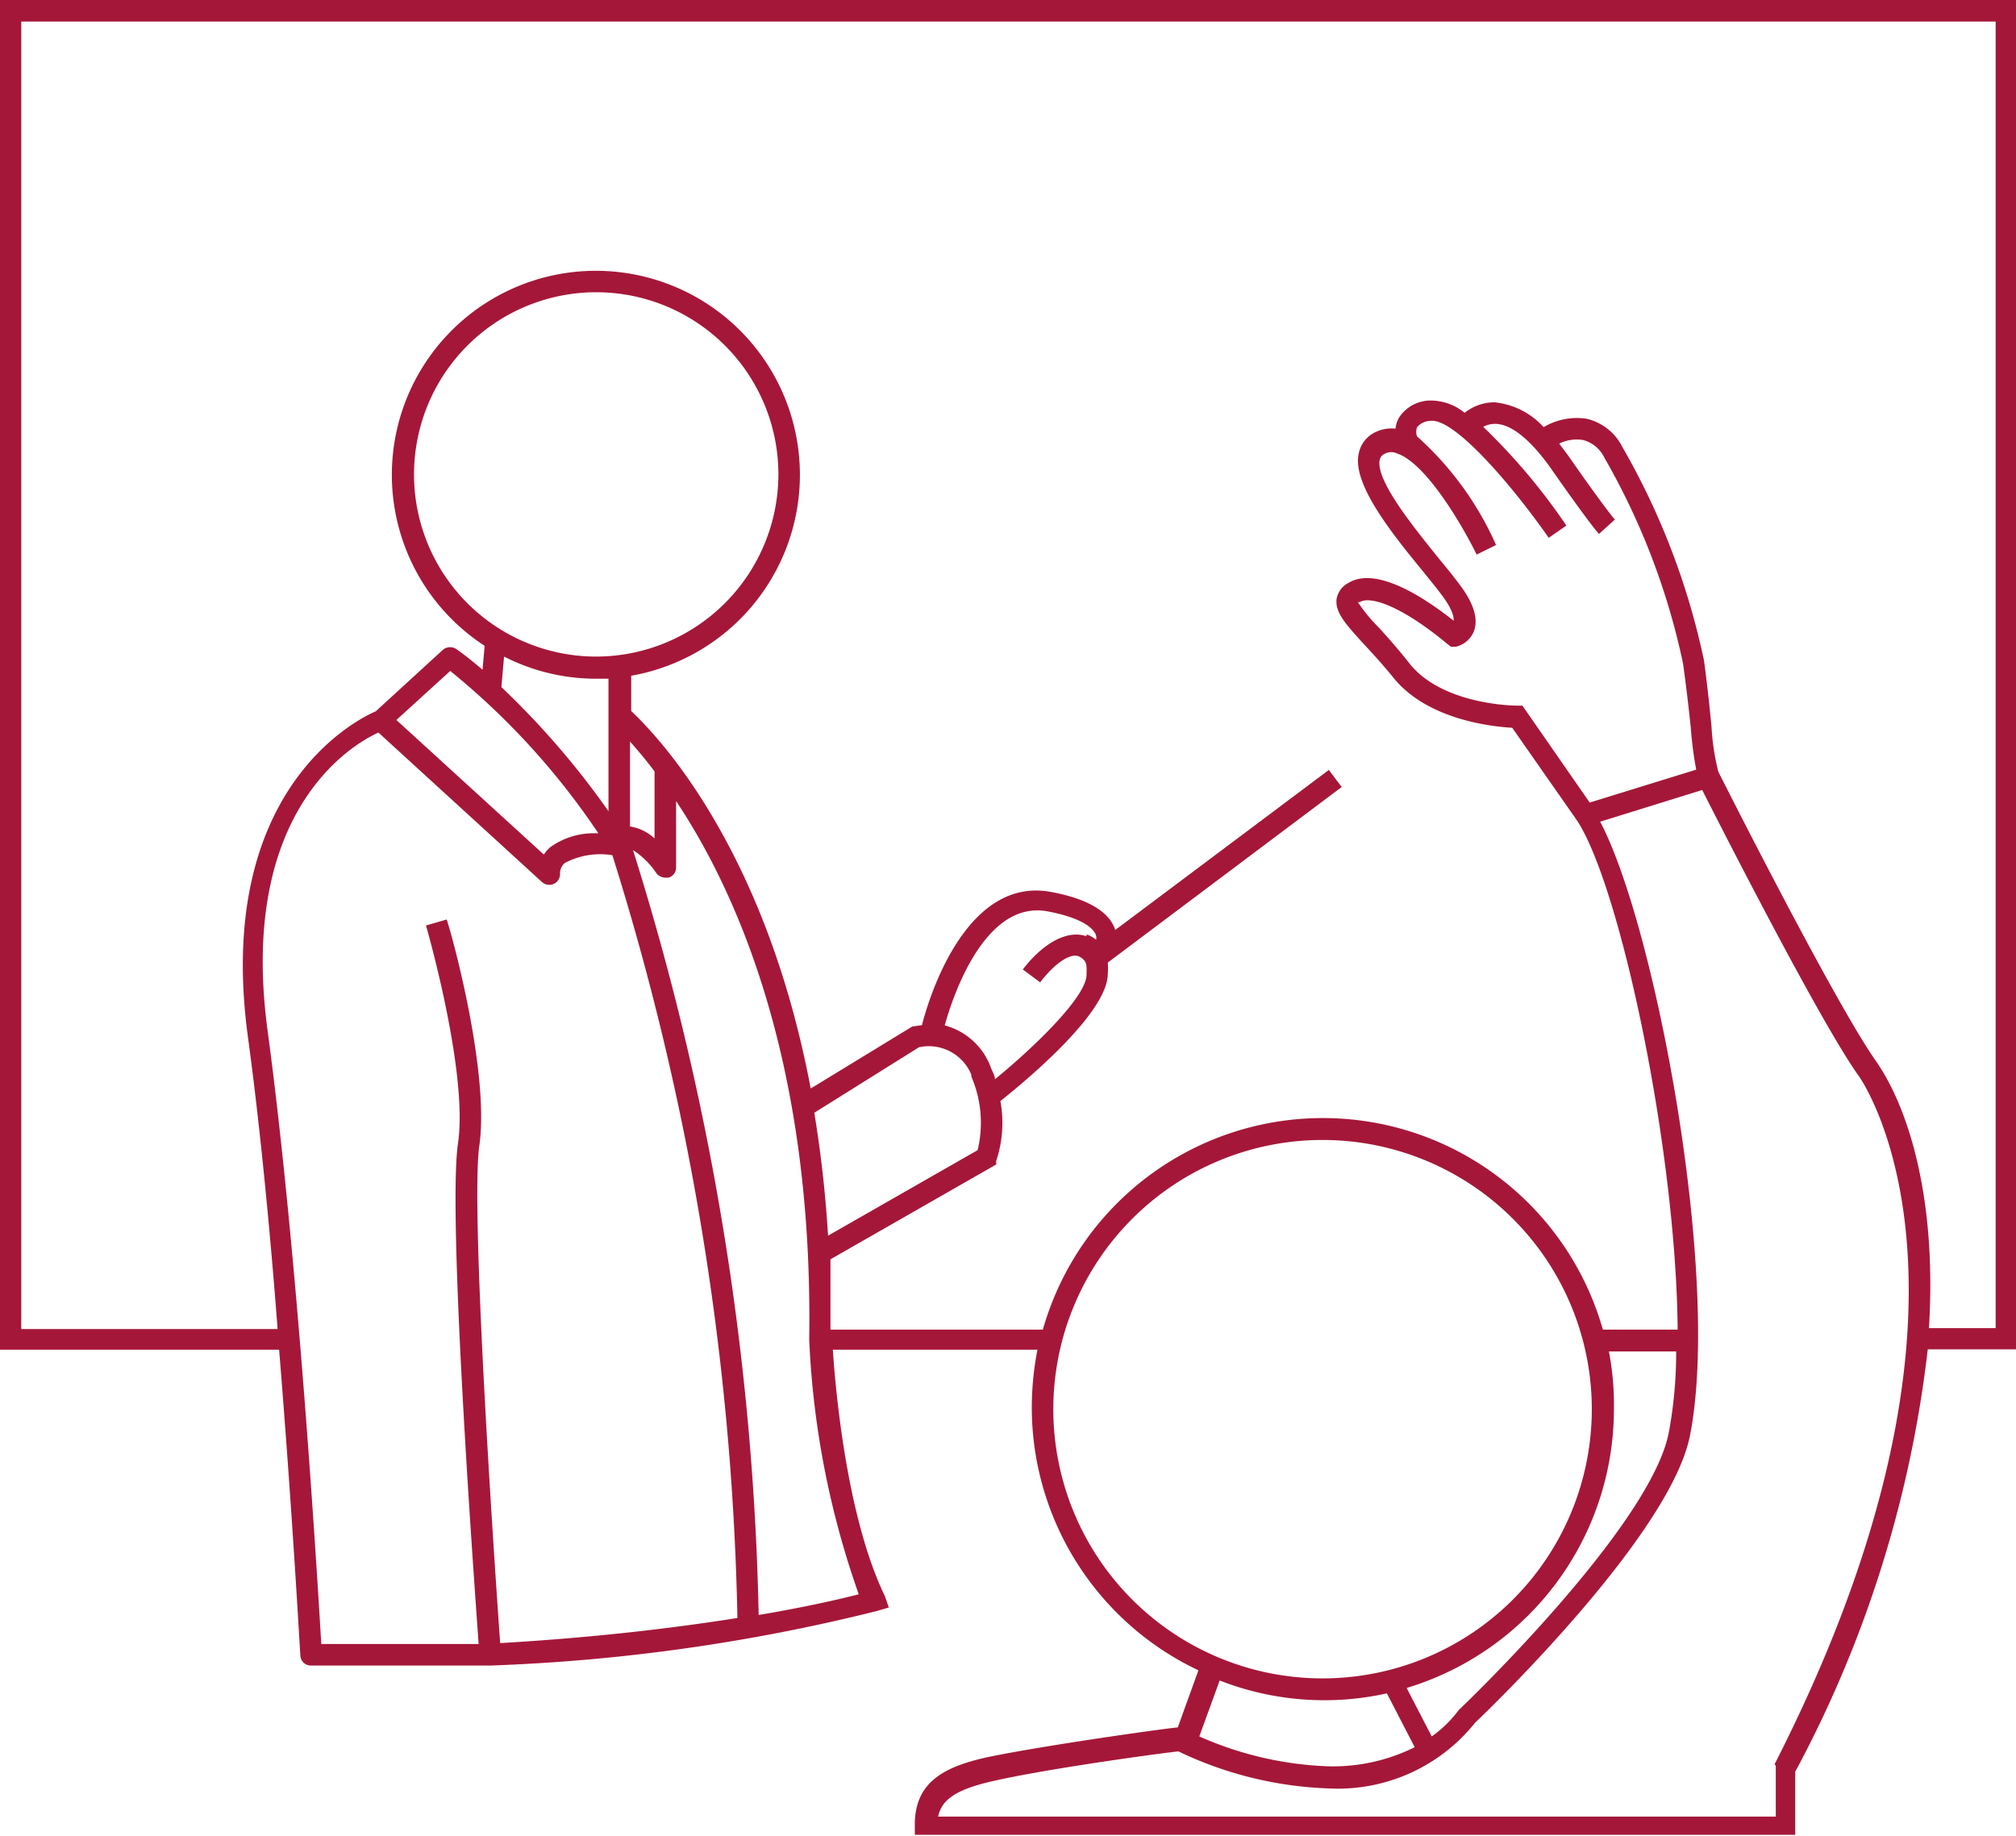 <svg id="Layer_1" data-name="Layer 1" xmlns="http://www.w3.org/2000/svg" width="67.39" height="61.39" viewBox="0 0 67.39 61.39"><defs><style>.cls-1{fill:#a51739;}</style></defs><title>teacher-icon</title><path class="cls-1" d="M5.42,50.53h9.33c.45,5.51.7,10.14.71,10.22a.35.35,0,0,0,.36.34h6a62.3,62.3,0,0,0,12.9-1.82l.41-.12L35,58.77c-1.29-2.66-1.66-7-1.74-8.24H40.1a10.19,10.19,0,0,0-.19,1.93,9.73,9.73,0,0,0,5.57,8.79l-.69,1.91h0c-.18,0-4.43.59-6.39,1-1.43.32-2.39.83-2.4,2.23v.36H65.43V64.64a39.27,39.27,0,0,0,4.43-14.12h3V5.41H5.42Zm16.72,9.81c-.16-2.22-1-14.41-.7-16.61.37-2.53-1-7.38-1.09-7.58l-.69.2s1.42,4.9,1.07,7.28.52,14.36.69,16.74H16.16c-.12-2-.76-12.79-1.79-20.47-1-7.32,2.77-9.58,3.7-10l5.47,5a.37.37,0,0,0,.39.06.36.36,0,0,0,.21-.33.46.46,0,0,1,.16-.37A2.54,2.54,0,0,1,25.89,34,90.81,90.81,0,0,1,30.07,59.5C28.06,59.82,25.4,60.15,22.14,60.34ZM26.48,30.2c.22.25.5.57.82,1v2.24a1.54,1.54,0,0,0-.82-.4Zm-1.13-2.84a6.09,6.09,0,1,1,6.09-6.09A6.1,6.1,0,0,1,25.35,27.36Zm-3.08,0a6.76,6.76,0,0,0,3.08.74l.41,0v4.43a27.51,27.51,0,0,0-3.58-4.15Zm3.14,5.91a2.5,2.5,0,0,0-1.58.45,1,1,0,0,0-.23.26l-4.93-4.5,1.8-1.64A24.61,24.61,0,0,1,25.41,33.25Zm8.71,25.44c-.55.14-1.68.41-3.34.69a91.27,91.27,0,0,0-4.2-25.57,2.69,2.69,0,0,1,.78.77.38.38,0,0,0,.3.15l.11,0a.35.35,0,0,0,.25-.34V32.19c2,3,4.59,8.7,4.45,18A29.27,29.27,0,0,0,34.12,58.69Zm7.62-22c-.63-.22-1.44.21-2.13,1.11l.58.43c.52-.68,1.05-1,1.31-.86s.25.28.24.61c0,.71-1.68,2.36-3.06,3.49,0-.12-.08-.24-.13-.37A2.26,2.26,0,0,0,37,39.69c.2-.73,1.27-4.23,3.45-3.81,1.37.26,1.58.69,1.61.81a.33.33,0,0,1,0,.14A.86.86,0,0,0,41.74,36.65Zm-3.85,4.69a3.9,3.9,0,0,1,.21,2.46l-5,2.86a40.27,40.27,0,0,0-.46-4.11l3.5-2.19A1.54,1.54,0,0,1,37.89,41.34Zm2.74,11.12a9,9,0,1,1,9,9A9,9,0,0,1,40.63,52.46Zm18.56-1.93h2.26a14.52,14.52,0,0,1-.25,2.73c-.63,3.16-6.93,9.18-7,9.24l-.05.06a4,4,0,0,1-.87.84l-.84-1.62a9.74,9.74,0,0,0,6.93-9.32A9.43,9.43,0,0,0,59.19,50.53Zm-13,11a9.61,9.61,0,0,0,5.59.43l.93,1.8a6.13,6.13,0,0,1-2.85.64,11.6,11.6,0,0,1-4.35-1Zm18.59,2.85,0,.08v1.62h-28c.11-.53.53-.89,1.8-1.18,1.77-.41,5.56-.93,6.23-1a12.6,12.6,0,0,0,5.07,1.24A5.87,5.87,0,0,0,54.73,63c.52-.49,6.52-6.29,7.18-9.59,1.05-5.27-1.14-17-3-20.53l3.41-1.06c.71,1.4,3.89,7.64,5.19,9.5C67.76,41.62,72.63,48.92,64.74,64.39ZM58.56,32.24,56.31,29h-.19s-2.49,0-3.6-1.43c-.37-.47-.72-.86-1-1.17a5.51,5.51,0,0,1-.71-.86l.06,0c.36-.22,1.4.13,2.91,1.38l.14.11.17,0a.86.86,0,0,0,.6-.52c.15-.41,0-.92-.48-1.56-.18-.24-.41-.53-.67-.84-.8-1-2.14-2.62-2-3.32a.29.29,0,0,1,.19-.22.45.45,0,0,1,.39,0c1,.33,2.26,2.55,2.66,3.38l.65-.32A10.66,10.66,0,0,0,52.79,20a.43.43,0,0,1,0-.31.6.6,0,0,1,.45-.21c.81-.1,2.78,2.23,3.95,3.91l.59-.41A20.45,20.45,0,0,0,55,19.68a.82.82,0,0,1,.4-.1c.38,0,1,.28,1.85,1.47,1.27,1.82,1.59,2.18,1.62,2.21l.53-.48s-.32-.36-1.56-2.14l-.3-.4a1.32,1.32,0,0,1,.8-.12,1.11,1.11,0,0,1,.71.59,23.53,23.53,0,0,1,2.63,6.88c.12.87.2,1.58.26,2.16a12.48,12.48,0,0,0,.18,1.39ZM6.13,6.13h66V49.81H69.9c.27-4.37-.7-7.38-1.76-8.91-1.41-2-5.24-9.61-5.28-9.69h0a7.84,7.84,0,0,1-.23-1.54c-.06-.58-.13-1.3-.25-2.18a24.31,24.31,0,0,0-2.73-7.14,1.79,1.79,0,0,0-1.19-.94,2.17,2.17,0,0,0-1.44.28,2.56,2.56,0,0,0-1.64-.83,1.6,1.6,0,0,0-1,.35,1.81,1.81,0,0,0-1.18-.41,1.26,1.26,0,0,0-1,.55.86.86,0,0,0-.13.39,1.25,1.25,0,0,0-.66.11,1,1,0,0,0-.57.72c-.23,1,1.08,2.64,2.13,3.92.25.31.48.59.65.82.39.52.4.77.39.85-1-.79-2.59-1.83-3.52-1.26a.75.75,0,0,0-.39.53c-.06.44.29.83.87,1.47.3.32.63.68,1,1.13,1.13,1.44,3.31,1.67,4,1.71l2.18,3.12c1.45,2.25,3.3,11,3.35,17H59a9.73,9.73,0,0,0-18.72,0h-7.1c0-.81,0-1.6,0-2.35l5.54-3.17,0-.12a4,4,0,0,0,.14-2c.88-.7,3.57-2.94,3.59-4.24a2.21,2.21,0,0,0,0-.39.08.08,0,0,1,0,0l7.82-5.87-.43-.57-7.14,5.35c-.15-.48-.69-1-2.14-1.27-3-.57-4.21,4-4.32,4.45l-.33.05L32.52,41.8c-1.55-8.21-5.27-11.93-6-12.62V28a6.82,6.82,0,1,0-4.9-1l-.07.8c-.5-.43-.82-.65-.86-.68a.38.38,0,0,0-.45,0l-2.26,2.07c-.65.28-5.37,2.64-4.28,10.83.41,3,.75,6.55,1,9.82H6.13Z" transform="translate(-5.42 -5.41)"/></svg>